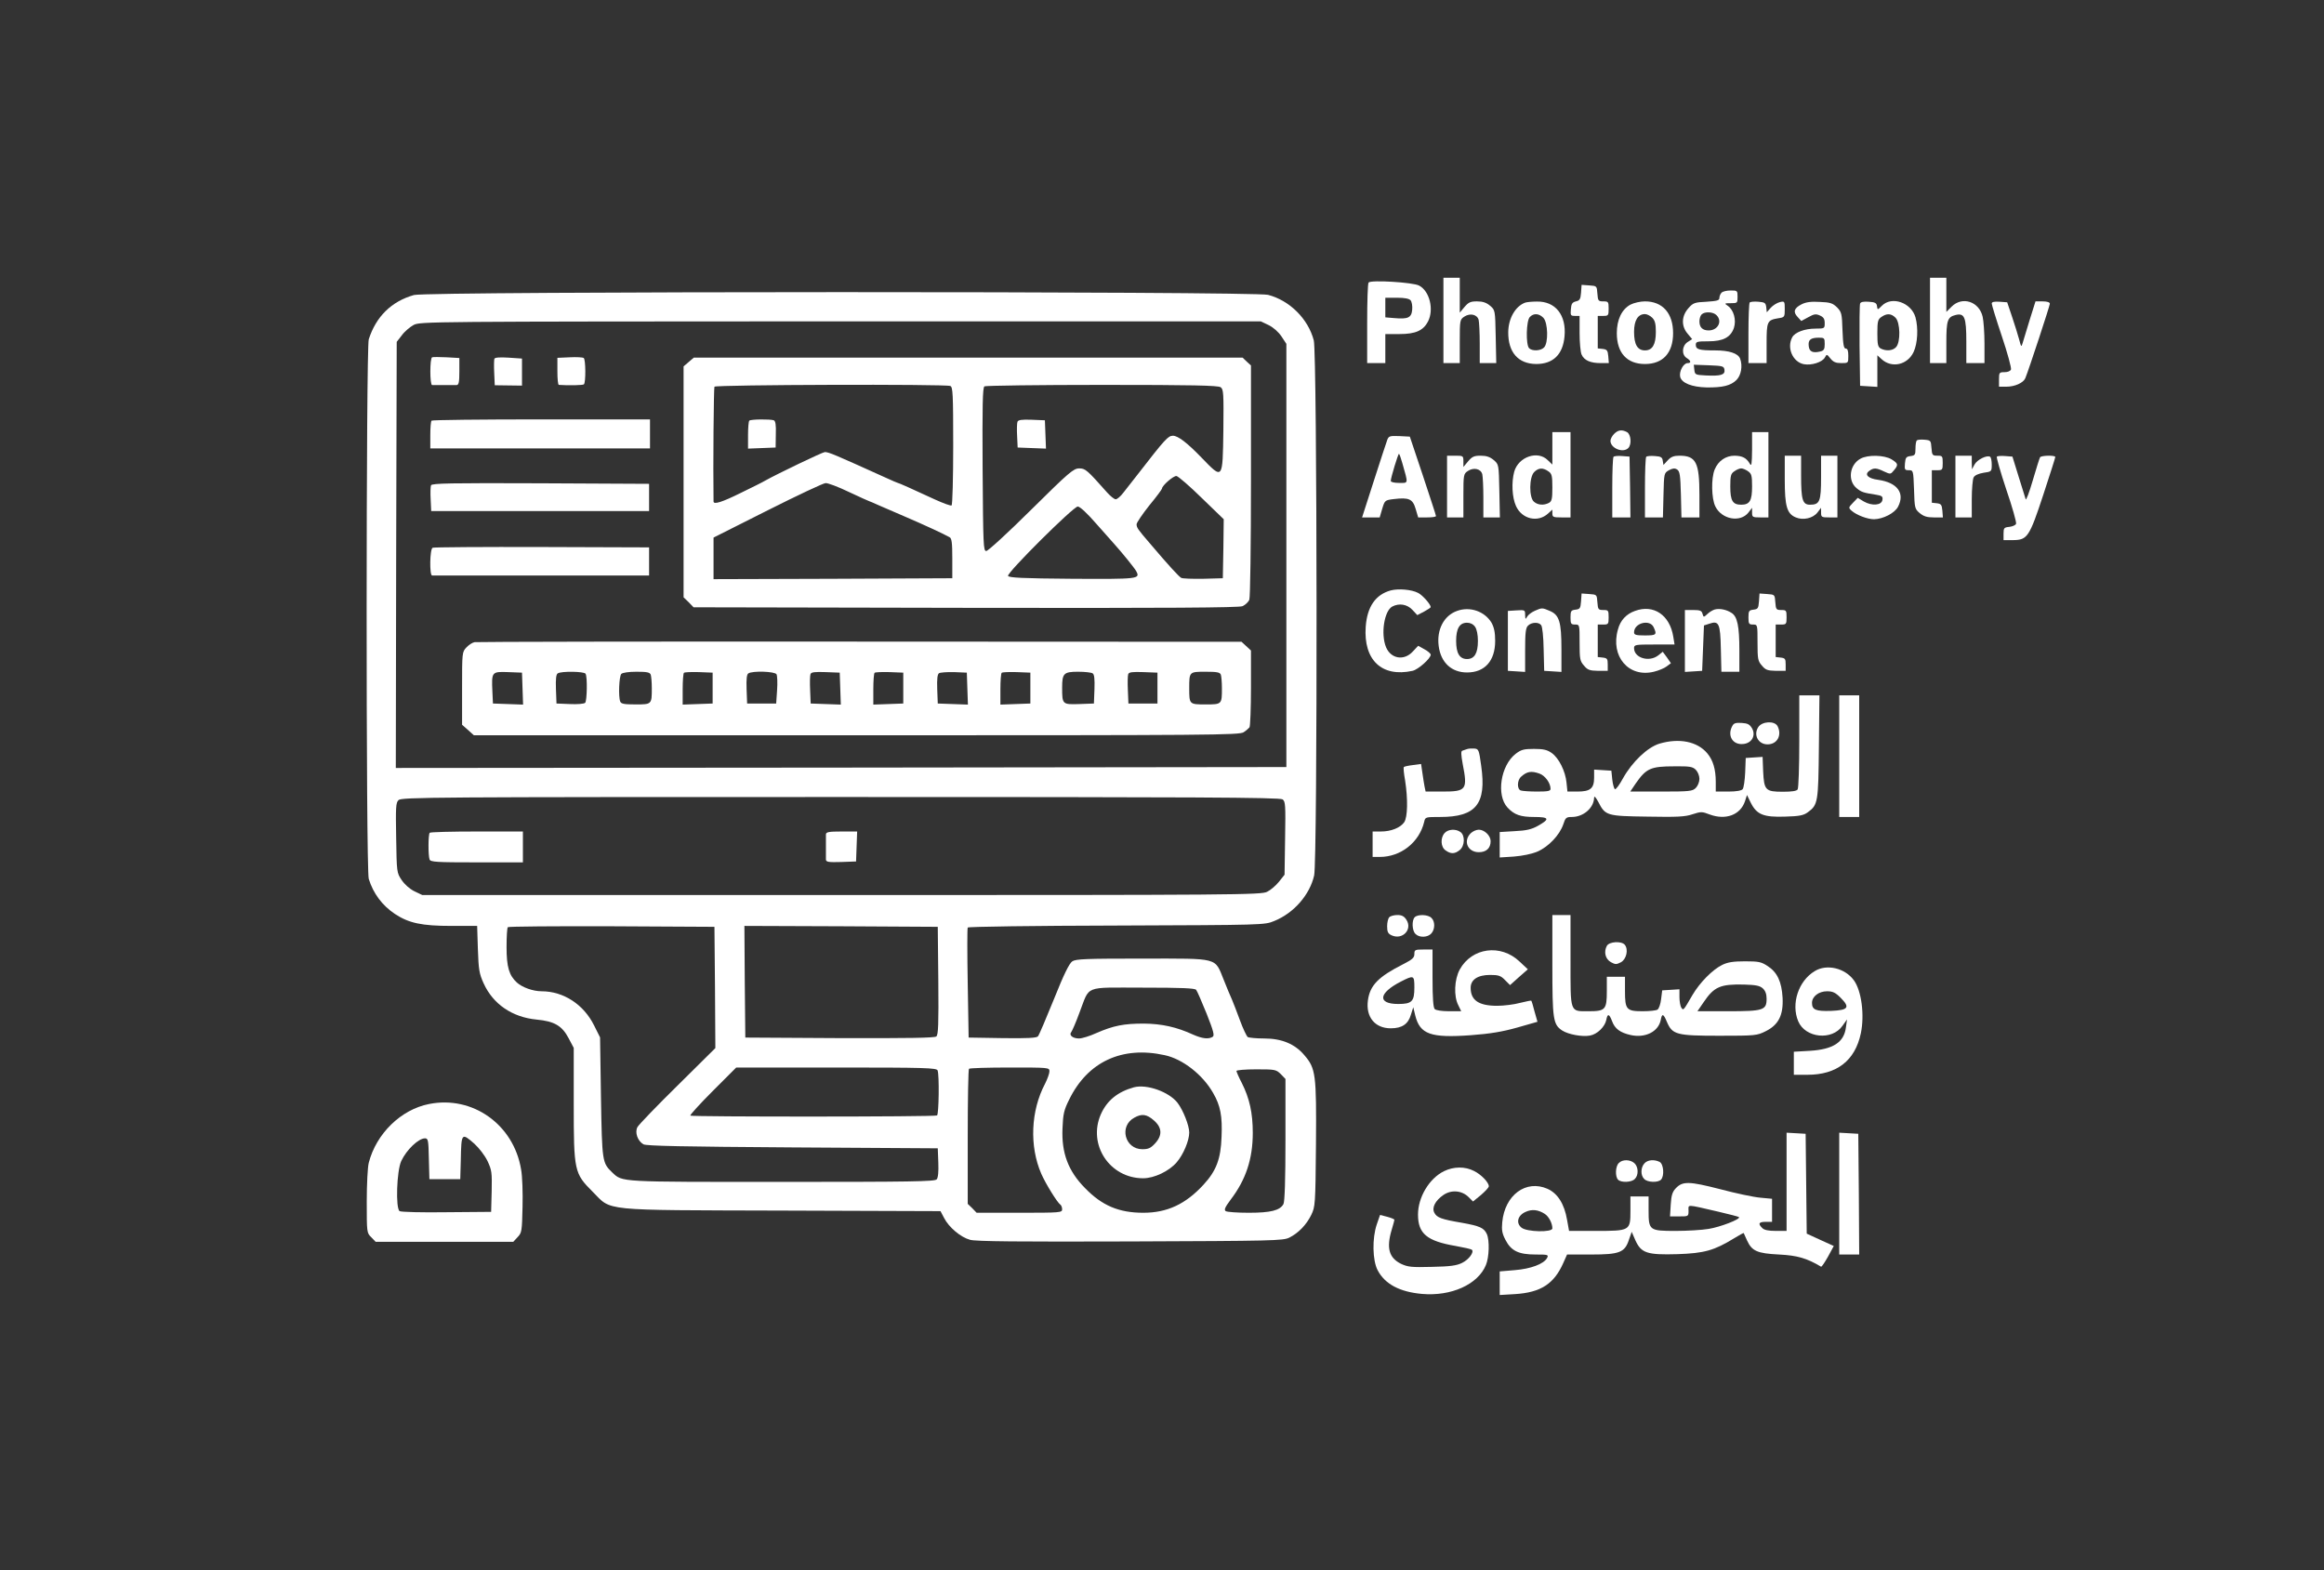 <?xml version="1.0" standalone="no"?>
<!DOCTYPE svg PUBLIC "-//W3C//DTD SVG 20010904//EN"
 "http://www.w3.org/TR/2001/REC-SVG-20010904/DTD/svg10.dtd">
<svg version="1.0" xmlns="http://www.w3.org/2000/svg"
 width="1280pt" height="865pt" viewBox="0 0 1280 865"
 preserveAspectRatio="xMidYMid meet">

<rect x="0" y="0" width="1280" height="865" fill="#333333" stroke="none"/>

<g transform="translate(0,865) scale(0.1,-0.1)"
fill="white" stroke="none">
<path d="M7950 6885 l0 -235 45 0 45 0 0 120 c0 116 1 120 25 136 32 21 71 12
79 -18 3 -13 6 -71 6 -130 l0 -108 46 0 45 0 -3 146 c-3 146 -3 146 -31 170
-20 17 -40 24 -72 24 -36 0 -47 -5 -69 -31 l-26 -31 0 96 0 96 -45 0 -45 0 0
-235z"/>
<path d="M10630 6885 l0 -235 45 0 45 0 0 113 c0 122 6 141 51 152 49 12 59
-12 59 -146 l0 -119 50 0 50 0 0 108 c0 59 -5 125 -10 147 -19 84 -112 115
-171 56 l-29 -29 0 94 0 94 -45 0 -45 0 0 -235z"/>
<path d="M7538 7094 c-5 -4 -8 -106 -8 -226 l0 -218 50 0 50 0 0 80 0 80 78 0
c88 0 131 19 157 69 34 66 9 168 -49 198 -33 18 -264 32 -278 17z m231 -98 c7
-8 11 -31 9 -52 -4 -44 -23 -53 -100 -46 l-48 4 0 54 0 54 64 0 c43 0 67 -5
75 -14z"/>
<path d="M8708 7038 c-3 -36 -7 -43 -28 -48 -20 -5 -26 -13 -28 -43 -3 -34 -1
-37 22 -37 l26 0 0 -95 c0 -52 5 -105 11 -118 14 -32 49 -47 105 -47 l45 0 -3
38 c-3 32 -7 37 -30 40 l-28 3 0 90 0 89 30 0 c28 0 30 2 30 40 0 38 -2 40
-29 40 -28 0 -30 3 -33 43 -3 42 -3 42 -45 45 l-42 3 -3 -43z"/>
<path d="M9482 7038 c-7 -7 -12 -20 -12 -29 0 -14 -13 -17 -71 -21 -65 -3 -74
-6 -100 -36 -38 -43 -40 -98 -4 -140 l25 -30 -25 -16 c-32 -21 -34 -70 -5 -88
24 -15 26 -28 5 -28 -23 0 -48 -46 -41 -76 9 -34 64 -56 146 -58 88 -1 133 10
164 41 26 26 35 78 20 118 -12 29 -60 45 -138 45 -87 0 -106 5 -106 31 0 17 8
19 68 19 83 0 124 22 142 74 14 44 -1 98 -33 121 -21 14 -20 15 16 15 36 0 37
1 37 35 0 34 -1 35 -38 35 -21 0 -43 -5 -50 -12z m-28 -124 c34 -33 8 -84 -43
-84 -34 0 -51 17 -51 50 0 14 5 31 12 38 17 17 64 15 82 -4z m44 -301 c4 -28
-21 -35 -103 -31 -57 3 -60 4 -63 31 l-3 28 83 -3 c77 -3 83 -5 86 -25z"/>
<path d="M2280 7025 c-124 -35 -209 -119 -249 -244 -15 -47 -16 -2923 0 -2972
25 -81 75 -147 144 -193 77 -51 149 -66 312 -66 l141 0 4 -127 c4 -114 7 -135
32 -190 52 -114 157 -186 292 -199 97 -9 140 -34 176 -103 l28 -53 0 -309 c0
-370 3 -382 104 -483 108 -108 32 -101 1043 -104 l873 -3 20 -38 c26 -51 91
-106 143 -120 31 -9 269 -11 882 -9 785 3 842 4 876 21 50 25 94 70 121 125
22 46 23 55 26 389 3 386 -1 418 -64 491 -52 62 -125 92 -221 92 -43 0 -84 4
-91 8 -6 5 -26 46 -43 93 -17 46 -37 98 -44 114 -8 17 -28 65 -45 108 -51 125
-21 117 -447 117 -311 0 -367 -2 -387 -15 -17 -12 -46 -70 -101 -208 -43 -106
-82 -198 -88 -205 -7 -9 -55 -12 -196 -10 l-186 3 -5 298 c-3 165 -3 303 0
308 3 5 371 10 820 11 811 3 815 3 868 25 109 44 196 145 220 251 19 83 17
2878 -2 2947 -31 119 -133 220 -252 251 -78 20 -4634 20 -4704 -1z m4708 -166
c26 -13 54 -38 70 -62 l27 -41 0 -1165 0 -1166 -2453 -3 -2452 -2 2 1173 3
1174 28 36 c15 21 45 46 65 57 36 19 76 19 2351 20 l2315 0 44 -21z m76 -2612
c16 -11 17 -32 14 -214 l-3 -201 -31 -39 c-17 -21 -46 -46 -65 -55 -32 -17
-165 -18 -2343 -18 l-2310 0 -44 21 c-26 13 -54 38 -70 62 -27 40 -27 44 -30
232 -3 168 -2 194 13 208 15 16 194 17 2434 17 1949 0 2421 -2 2435 -13z
m-3126 -1036 l2 -334 -208 -206 c-115 -113 -215 -217 -221 -229 -16 -29 1 -77
33 -95 16 -9 221 -13 821 -17 l800 -5 3 -78 c2 -50 -1 -84 -9 -93 -10 -12
-142 -14 -851 -14 -906 0 -878 -2 -936 52 -55 53 -56 58 -62 413 l-5 331 -33
66 c-57 115 -168 188 -289 188 -47 0 -106 21 -136 48 -43 39 -57 86 -57 195 0
57 3 107 7 110 3 4 261 6 572 5 l566 -3 3 -334z m1230 38 c2 -242 0 -298 -11
-308 -11 -8 -155 -10 -533 -9 l-519 3 -3 308 -2 307 532 -2 533 -3 3 -296z
m1420 -51 c6 -7 31 -66 58 -132 38 -96 44 -120 33 -127 -23 -14 -57 -10 -107
12 -91 42 -173 60 -272 61 -110 0 -167 -11 -261 -52 -37 -17 -80 -30 -96 -30
-34 0 -57 18 -43 35 5 6 26 54 45 106 60 155 19 139 349 139 215 0 286 -3 294
-12z m-173 -360 c99 -21 210 -108 267 -209 40 -69 51 -127 46 -241 -4 -121
-29 -187 -99 -263 -99 -108 -201 -155 -332 -155 -134 0 -227 39 -321 136 -93
94 -130 194 -124 329 3 79 8 101 37 159 102 208 291 296 526 244z m-1251 -84
c10 -25 7 -242 -3 -248 -12 -8 -1352 -8 -1359 -1 -3 3 52 64 123 135 l130 130
551 0 c494 0 552 -2 558 -16z m616 -5 c0 -12 -11 -42 -24 -68 -79 -149 -87
-344 -21 -496 24 -55 89 -160 105 -170 5 -3 10 -15 10 -26 0 -18 -9 -19 -235
-19 l-236 0 -24 25 -25 24 0 369 c0 203 3 372 7 375 3 4 105 7 225 7 215 0
218 0 218 -21z m1274 -15 l26 -27 0 -334 c0 -220 -4 -341 -11 -355 -19 -35
-70 -48 -191 -48 -62 0 -119 4 -127 9 -10 7 -5 20 27 63 84 110 122 225 122
368 0 110 -18 190 -60 274 -17 32 -30 63 -30 67 0 5 49 9 109 9 104 0 109 -1
135 -26z"/>
<path d="M2380 6682 c-13 -5 -13 -152 0 -153 6 0 35 0 65 0 30 0 62 0 70 0 12
1 15 16 15 75 l0 74 -70 4 c-39 2 -75 2 -80 0z"/>
<path d="M2723 6674 c-2 -6 -3 -41 -1 -78 l3 -68 75 -1 75 -1 0 75 0 74 -74 5
c-49 3 -75 1 -78 -6z"/>
<path d="M3138 6682 l-68 -3 0 -74 c0 -41 3 -75 8 -75 55 -4 133 -2 138 3 11
10 10 138 -1 145 -5 4 -40 6 -77 4z"/>
<path d="M3793 6656 l-28 -24 0 -636 0 -636 28 -27 27 -28 1498 -3 c1125 -2
1504 1 1525 9 16 7 33 23 38 36 5 14 9 298 9 657 l0 633 -23 21 -23 22 -1512
0 -1511 0 -28 -24z m1441 -132 c14 -5 16 -44 16 -329 0 -178 -4 -326 -9 -329
-5 -3 -46 12 -92 33 -125 58 -199 91 -204 91 -2 0 -32 13 -67 29 -281 127
-313 141 -335 141 -12 0 -264 -121 -328 -157 -11 -7 -71 -37 -133 -67 -105
-52 -152 -67 -152 -48 -3 199 1 625 5 632 7 11 1271 15 1299 4z m1489 -7 c16
-11 17 -34 15 -237 -4 -275 -2 -273 -120 -151 -79 82 -130 121 -158 121 -27
-1 -42 -17 -197 -217 -26 -34 -61 -78 -76 -97 -15 -20 -34 -36 -42 -36 -8 0
-29 17 -47 37 -111 125 -120 133 -154 133 -31 0 -56 -21 -264 -227 -127 -126
-238 -228 -248 -228 -16 0 -17 32 -20 449 -2 353 0 451 10 458 7 4 299 8 649
8 493 0 639 -3 652 -13z m-104 -610 l121 -117 -2 -163 -3 -162 -108 -3 c-59
-1 -114 1 -121 5 -14 8 -70 69 -171 188 -70 81 -74 88 -75 107 0 9 32 56 70
104 39 47 70 89 70 93 0 16 64 72 80 69 10 -2 73 -56 139 -121z m-1943 33 c58
-27 108 -50 110 -50 2 0 27 -11 56 -24 29 -13 96 -42 148 -64 91 -39 209 -93
240 -111 12 -6 15 -31 15 -117 l0 -109 -657 -3 -658 -2 0 115 0 114 298 150
c163 82 307 150 319 150 13 1 71 -21 129 -49z m1364 -177 c47 -53 90 -101 95
-107 45 -50 114 -135 123 -152 23 -43 15 -44 -353 -42 -275 2 -349 6 -353 16
-6 18 360 382 384 382 12 0 52 -37 104 -97z"/>
<path d="M4127 6333 c-4 -3 -7 -40 -7 -80 l0 -74 76 3 76 3 1 72 c2 53 -2 74
-11 78 -20 7 -128 6 -135 -2z"/>
<path d="M5604 6327 c-3 -8 -4 -43 -2 -78 l3 -64 78 -3 78 -3 -3 78 -3 78 -73
3 c-55 2 -74 -1 -78 -11z"/>
<path d="M2377 6333 c-4 -3 -7 -39 -7 -80 l0 -73 605 0 605 0 0 80 0 80 -598
0 c-329 0 -602 -3 -605 -7z"/>
<path d="M2374 5977 c-3 -8 -4 -43 -2 -78 l3 -64 600 0 600 0 0 75 0 75 -598
3 c-497 2 -598 0 -603 -11z"/>
<path d="M2383 5633 c-16 -6 -18 -153 -3 -153 6 0 277 0 603 0 l592 0 0 77 0
78 -590 2 c-324 1 -596 -1 -602 -4z"/>
<path d="M2614 5113 c-12 -2 -32 -15 -45 -29 -24 -25 -24 -29 -24 -226 l0
-200 33 -29 32 -29 2108 0 c1963 0 2109 1 2132 17 14 9 28 22 32 27 4 6 8 104
8 217 l0 206 -26 24 -26 24 -2101 1 c-1156 1 -2112 -1 -2123 -3z m264 -256 l3
-88 -83 3 -83 3 -3 65 c-5 110 -4 111 86 108 l77 -3 3 -88z m347 82 c11 -16 8
-150 -2 -160 -6 -6 -43 -9 -84 -7 l-74 3 -3 79 c-2 57 1 82 10 87 19 13 146
11 153 -2z m359 -5 c3 -9 6 -42 6 -74 0 -90 0 -90 -90 -90 -62 0 -79 3 -84 16
-11 28 -6 140 6 152 7 7 41 12 84 12 56 0 73 -3 78 -16z m341 -74 l0 -85 -82
-3 -83 -3 0 84 c0 46 3 87 7 91 4 4 41 5 83 4 l75 -3 0 -85z m352 76 c4 -8 6
-47 3 -88 l-5 -73 -80 0 -80 0 -3 79 c-2 57 1 82 10 87 23 15 146 11 155 -5z
m351 -79 l3 -88 -83 3 -83 3 -3 74 c-2 41 -1 80 2 88 4 11 24 13 83 11 l78 -3
3 -88z m347 3 l0 -85 -82 -3 -83 -3 0 84 c0 46 3 87 7 91 4 4 41 5 83 4 l75
-3 0 -85z m353 -3 l3 -88 -83 3 -83 3 -3 79 c-2 57 1 82 10 88 7 4 45 7 83 6
l70 -3 3 -88z m347 3 l0 -85 -82 -3 -83 -3 0 84 c0 46 3 87 7 91 4 4 41 5 83
4 l75 -3 0 -85z m343 81 c9 -5 12 -30 10 -87 l-3 -79 -81 -3 c-93 -3 -94 -2
-94 91 0 78 9 87 88 87 37 0 73 -4 80 -9z m357 -81 l0 -85 -80 0 -80 0 -3 74
c-2 41 -1 80 2 88 4 11 24 13 83 11 l78 -3 0 -85z m349 74 c3 -9 6 -42 6 -74
0 -90 0 -90 -90 -90 -90 0 -90 0 -90 90 0 90 0 90 90 90 62 0 79 -3 84 -16z"/>
<path d="M2367 4063 c-9 -8 -9 -126 -1 -147 5 -14 38 -16 260 -16 l254 0 0 85
0 85 -253 0 c-140 0 -257 -3 -260 -7z"/>
<path d="M4549 4055 c0 -8 0 -40 0 -70 0 -30 0 -62 0 -70 1 -13 15 -15 84 -13
l82 3 3 83 3 82 -86 0 c-69 0 -85 -3 -86 -15z"/>
<path d="M6245 2661 c-89 -25 -148 -72 -182 -149 -73 -167 49 -352 233 -352
61 0 143 39 185 88 37 43 69 120 69 164 0 38 -33 122 -64 163 -47 61 -170 105
-241 86z m110 -182 c46 -40 48 -83 6 -128 -23 -25 -37 -31 -69 -31 -97 0 -130
128 -44 174 41 23 68 19 107 -15z"/>
<path d="M8400 6983 c-54 -20 -92 -87 -93 -162 -1 -112 55 -175 154 -176 93 0
147 52 156 152 11 117 -50 194 -152 192 -27 0 -57 -3 -65 -6z m100 -83 c26
-26 29 -140 4 -164 -18 -19 -65 -21 -82 -4 -19 19 -16 153 4 172 21 22 50 20
74 -4z"/>
<path d="M8980 6972 c-48 -26 -75 -83 -75 -157 0 -109 56 -170 155 -170 99 0
155 61 155 170 0 110 -58 175 -155 175 -25 0 -61 -8 -80 -18z m120 -72 c15
-15 20 -33 20 -78 0 -70 -19 -102 -60 -102 -41 0 -60 32 -60 102 0 63 21 98
60 98 11 0 29 -9 40 -20z"/>
<path d="M9637 6984 c-4 -4 -7 -81 -7 -171 l0 -163 50 0 50 0 0 109 c0 120 3
128 64 138 35 5 36 7 36 50 0 44 -1 45 -27 39 -16 -4 -38 -18 -50 -31 l-22
-25 -3 28 c-3 24 -8 27 -43 30 -23 2 -44 0 -48 -4z"/>
<path d="M9923 6974 c-42 -21 -48 -42 -23 -69 l21 -23 39 21 c32 18 42 19 64
9 20 -9 26 -19 26 -42 0 -29 -1 -30 -50 -30 -60 0 -114 -20 -129 -48 -31 -58
3 -136 64 -148 42 -8 102 11 116 37 10 19 11 19 30 -5 16 -20 30 -26 60 -26
39 0 39 0 39 40 0 28 -4 40 -14 40 -11 0 -15 22 -18 100 -3 93 -5 101 -30 127
-24 23 -37 28 -95 30 -48 3 -77 -1 -100 -13z m127 -219 c0 -28 -4 -36 -24 -41
-42 -10 -61 -1 -64 30 -4 34 10 46 56 46 30 0 32 -2 32 -35z"/>
<path d="M10245 6978 c-3 -7 -4 -112 -3 -233 l3 -220 48 -3 47 -3 0 87 0 87
23 -21 c56 -52 144 -32 177 40 22 48 26 131 10 190 -23 81 -130 119 -185 64
-24 -24 -24 -24 -27 -2 -2 17 -11 22 -46 24 -28 2 -44 -1 -47 -10z m195 -78
c26 -26 29 -134 3 -162 -18 -20 -54 -23 -84 -8 -16 9 -19 22 -19 85 0 65 3 76
22 89 30 21 54 20 78 -4z"/>
<path d="M10970 6978 c0 -7 25 -89 56 -181 31 -92 53 -174 50 -182 -3 -9 -18
-15 -36 -15 -28 0 -30 -2 -30 -40 l0 -40 40 0 c47 0 94 21 105 47 19 46 135
399 135 410 0 8 -14 13 -40 13 l-39 0 -32 -102 c-17 -57 -35 -114 -39 -128 -7
-23 -8 -22 -19 20 -7 25 -24 81 -39 125 l-27 80 -42 3 c-30 2 -43 -1 -43 -10z"/>
<path d="M8890 6260 c-11 -11 -20 -28 -20 -38 0 -41 69 -69 98 -40 20 20 15
76 -7 88 -29 15 -49 12 -71 -10z"/>
<path d="M8550 6180 l0 -89 -25 24 c-55 56 -162 19 -185 -63 -16 -59 -12 -142
10 -190 33 -72 121 -92 177 -40 l23 21 0 -21 c0 -20 5 -22 50 -22 l50 0 0 235
0 235 -50 0 -50 0 0 -90z m-22 -126 c19 -13 22 -24 22 -89 0 -63 -3 -76 -19
-85 -29 -15 -62 -12 -83 7 -27 24 -26 135 2 163 24 24 48 25 78 4z"/>
<path d="M9650 6173 c-1 -79 -3 -94 -12 -78 -19 33 -41 44 -84 45 -49 0 -90
-28 -110 -76 -20 -48 -18 -161 4 -204 35 -71 137 -90 182 -33 l20 26 0 -27 c0
-24 3 -26 45 -26 l45 0 0 235 0 235 -45 0 -45 0 0 -97z m-22 -119 c19 -13 22
-24 22 -84 0 -78 -13 -100 -60 -100 -47 0 -60 22 -60 100 0 60 3 71 22 84 12
9 29 16 38 16 9 0 26 -7 38 -16z"/>
<path d="M7641 6228 c-5 -13 -38 -114 -74 -226 l-65 -202 49 0 48 0 14 48 c14
46 15 47 63 53 84 10 105 1 121 -54 l14 -47 49 0 c28 0 50 3 49 8 0 4 -33 104
-72 222 l-72 215 -58 3 c-52 2 -58 0 -66 -20z m83 -130 c33 -116 34 -108 -18
-108 -28 0 -46 5 -46 11 0 17 40 149 45 149 3 0 11 -24 19 -52z"/>
<path d="M10557 6224 c-4 -4 -7 -24 -7 -45 0 -34 -3 -38 -27 -41 -24 -3 -28
-8 -31 -40 -3 -35 -1 -38 21 -38 25 0 25 -1 29 -106 3 -102 4 -107 31 -130 22
-18 40 -24 78 -24 l50 0 -3 38 c-3 32 -7 37 -30 40 l-28 3 0 90 0 89 30 0 c28
0 30 2 30 40 0 38 -2 40 -29 40 -28 0 -30 3 -33 43 -3 40 -4 42 -38 45 -20 2
-39 0 -43 -4z"/>
<path d="M7970 5970 l0 -170 45 0 45 0 0 120 c0 116 1 120 25 136 32 21 71 12
79 -18 3 -13 6 -71 6 -130 l0 -108 46 0 45 0 -3 146 c-3 146 -3 146 -31 170
-20 17 -40 24 -72 24 -36 0 -47 -5 -69 -31 l-26 -31 0 31 c0 30 -1 31 -45 31
l-45 0 0 -170z"/>
<path d="M8887 6134 c-4 -4 -7 -81 -7 -171 l0 -163 50 0 50 0 -2 168 -3 167
-40 3 c-23 2 -44 0 -48 -4z"/>
<path d="M9067 6134 c-4 -4 -7 -81 -7 -171 l0 -163 50 0 49 0 3 122 c3 122 3
122 30 138 21 11 32 12 45 4 15 -10 18 -30 21 -138 l3 -126 49 0 50 0 0 125
c0 178 -19 215 -110 215 -31 0 -47 -6 -65 -26 l-23 -25 -4 23 c-2 19 -10 24
-43 26 -23 2 -44 0 -48 -4z"/>
<path d="M9830 6009 c0 -148 12 -189 61 -209 40 -17 94 -5 119 27 l20 26 0
-27 c0 -24 3 -26 45 -26 l45 0 0 170 0 170 -45 0 -45 0 0 -119 c0 -133 -7
-151 -61 -151 -41 0 -49 27 -49 161 l0 109 -45 0 -45 0 0 -131z"/>
<path d="M10248 6124 c-62 -33 -73 -123 -21 -164 26 -21 36 -24 106 -35 32 -5
38 -10 35 -28 -4 -31 -58 -35 -103 -9 l-33 20 -26 -27 c-25 -26 -26 -28 -8
-44 27 -24 87 -47 124 -47 50 1 114 34 132 69 39 75 -4 133 -109 148 -56 7
-78 29 -50 49 24 18 39 18 82 -3 35 -16 36 -16 54 6 26 31 24 38 -13 61 -40
24 -130 26 -170 4z"/>
<path d="M10770 5970 l0 -170 45 0 45 0 0 101 c0 55 5 109 10 119 6 12 26 21
55 26 44 6 45 7 45 45 0 21 -4 40 -9 43 -17 11 -72 -16 -86 -43 l-14 -26 -1
38 0 37 -45 0 -45 0 0 -170z"/>
<path d="M10998 6135 c-3 -4 20 -85 52 -181 33 -96 57 -181 54 -189 -3 -8 -20
-15 -37 -17 -29 -3 -32 -6 -32 -38 l0 -35 53 0 c78 1 89 16 166 250 36 110 66
203 66 208 0 10 -78 9 -84 -2 -3 -5 -21 -62 -40 -127 -19 -66 -37 -112 -39
-104 -3 8 -20 65 -39 125 l-34 110 -40 3 c-22 2 -43 0 -46 -3z"/>
<path d="M7660 5398 c-84 -23 -130 -90 -138 -200 -13 -184 89 -280 258 -243
31 7 100 68 100 89 0 6 -16 20 -35 30 l-34 19 -30 -32 c-48 -52 -120 -40 -147
24 -30 73 -10 200 34 224 38 20 82 13 111 -18 l27 -29 37 19 c20 11 37 22 37
25 0 15 -45 66 -69 78 -36 19 -108 25 -151 14z"/>
<path d="M8708 5338 c-3 -39 -6 -43 -30 -46 -25 -3 -28 -7 -28 -43 0 -35 3
-39 25 -39 25 0 25 0 25 -99 0 -91 2 -102 24 -127 20 -24 31 -28 77 -29 l54 0
0 35 c0 31 -3 35 -27 38 l-28 3 0 90 0 89 30 0 c28 0 30 2 30 40 0 38 -2 40
-29 40 -28 0 -30 3 -33 43 -3 42 -3 42 -45 45 l-42 3 -3 -43z"/>
<path d="M9688 5338 c-3 -39 -6 -43 -30 -46 -25 -3 -28 -7 -28 -43 0 -35 3
-39 25 -39 25 0 25 0 25 -99 0 -91 2 -102 24 -127 20 -24 31 -28 77 -29 l54 0
0 35 c0 31 -3 35 -27 38 l-28 3 0 90 0 89 30 0 c28 0 30 2 30 40 0 38 -2 40
-29 40 -28 0 -30 3 -33 43 -3 42 -3 42 -45 45 l-42 3 -3 -43z"/>
<path d="M8025 5285 c-73 -26 -113 -104 -101 -194 12 -91 71 -145 156 -145 98
0 155 64 155 174 0 47 -6 74 -20 100 -38 63 -119 91 -190 65z m99 -87 c10 -14
16 -44 16 -78 0 -68 -19 -100 -60 -100 -41 0 -60 32 -60 100 0 68 19 100 60
100 18 0 34 -8 44 -22z"/>
<path d="M8454 5286 c-18 -8 -37 -22 -43 -33 -9 -16 -10 -15 -11 10 0 27 -1
28 -47 25 l-48 -3 0 -165 0 -165 48 -3 47 -3 0 120 c0 95 3 123 16 135 19 19
58 21 72 3 7 -7 13 -66 14 -133 l3 -119 48 -3 47 -3 0 126 c0 150 -12 188 -64
210 -42 18 -43 18 -82 1z"/>
<path d="M9005 5285 c-48 -17 -81 -52 -94 -103 -42 -147 59 -266 198 -232 25
6 57 19 70 29 l24 18 -22 32 -23 31 -25 -20 c-50 -39 -133 -14 -133 40 0 19 7
20 111 20 l112 0 -7 43 c-19 119 -108 180 -211 142z m103 -90 c19 -41 15 -45
-48 -45 -49 0 -60 3 -60 17 0 52 87 74 108 28z"/>
<path d="M9445 5293 c-11 -3 -30 -14 -41 -25 -21 -19 -21 -19 -27 1 -4 17 -13
21 -51 21 l-46 0 0 -171 0 -170 48 3 47 3 5 125 5 125 28 9 c54 19 62 4 65
-138 l3 -126 49 0 50 0 0 118 c0 133 -11 186 -43 206 -27 18 -65 26 -92 19z"/>
<path d="M9910 4568 c0 -139 -4 -259 -9 -266 -5 -9 -32 -13 -81 -13 -96 0
-104 8 -109 112 l-3 80 -47 -3 -46 -3 -3 -80 c-2 -43 -8 -85 -14 -92 -7 -8
-35 -13 -79 -13 l-69 0 0 53 c0 70 -15 120 -47 158 -55 65 -154 85 -263 53
-66 -20 -150 -100 -201 -191 -19 -35 -38 -61 -44 -60 -5 2 -12 26 -15 53 l-5
49 -47 3 -48 3 0 -44 c0 -60 -21 -77 -92 -77 l-55 0 -5 49 c-6 63 -42 135 -81
163 -25 18 -46 23 -98 23 -56 0 -71 -4 -101 -27 -83 -64 -108 -228 -45 -296
37 -40 72 -52 147 -52 83 0 88 -11 20 -49 -34 -19 -63 -26 -127 -29 l-83 -5 0
-70 0 -70 78 5 c49 4 98 14 131 28 61 27 121 91 141 149 12 37 16 41 47 41 64
0 122 50 123 107 1 11 10 0 23 -24 39 -76 46 -78 271 -81 163 -3 207 -1 248
13 46 15 53 15 94 -1 88 -33 170 -3 195 73 l11 34 21 -43 c33 -65 70 -80 189
-76 79 2 102 7 125 24 56 41 58 54 61 362 l3 282 -56 0 -55 0 0 -252z m-570
-158 c11 -11 20 -33 20 -50 0 -17 -9 -39 -20 -50 -18 -18 -33 -20 -190 -20
l-171 0 29 43 c59 85 83 96 215 96 84 1 100 -2 117 -19z m-861 -21 c31 -11 61
-52 61 -84 0 -12 -14 -15 -74 -15 -41 0 -81 3 -90 6 -22 8 -20 57 2 76 32 29
56 33 101 17z"/>
<path d="M10130 4485 l0 -335 55 0 55 0 0 335 0 335 -55 0 -55 0 0 -335z"/>
<path d="M9541 4651 c-29 -53 2 -105 60 -99 47 4 71 46 49 86 -13 22 -24 28
-57 30 -33 2 -44 -1 -52 -17z"/>
<path d="M9684 4645 c-28 -43 0 -95 51 -95 54 0 81 51 55 101 -17 30 -85 26
-106 -6z"/>
<path d="M8080 4524 c-8 -3 -20 -7 -26 -9 -8 -2 -7 -22 2 -72 28 -143 21 -153
-111 -153 l-93 0 -6 28 c-3 15 -8 49 -12 76 l-7 48 -45 -6 c-25 -3 -48 -8 -50
-11 -3 -3 0 -36 7 -74 16 -103 14 -202 -5 -230 -22 -31 -73 -51 -129 -51 l-45
0 0 -70 0 -70 40 0 c115 0 217 80 244 193 6 27 7 27 88 27 198 0 256 72 226
282 -12 88 -14 93 -38 95 -14 1 -32 0 -40 -3z"/>
<path d="M7957 4062 c-25 -27 -22 -78 5 -96 29 -21 51 -20 78 2 28 23 30 80 4
99 -26 19 -68 16 -87 -5z"/>
<path d="M8100 4060 c-43 -43 -16 -104 45 -104 41 0 65 22 65 61 0 30 -34 63
-65 63 -14 0 -34 -9 -45 -20z"/>
<path d="M7652 3598 c-7 -7 -12 -29 -12 -50 0 -31 5 -41 25 -50 60 -27 116 33
81 86 -12 19 -25 26 -49 26 -18 0 -38 -5 -45 -12z"/>
<path d="M7792 3598 c-17 -17 -15 -74 4 -92 21 -22 67 -20 87 2 21 23 22 66 1
86 -18 19 -75 21 -92 4z"/>
<path d="M8550 3335 c0 -299 4 -328 54 -361 34 -22 111 -36 153 -28 40 7 82
48 90 86 7 37 16 35 32 -7 15 -41 44 -63 102 -76 80 -18 153 18 166 83 7 38
15 35 34 -11 30 -70 53 -76 289 -76 199 0 207 1 255 25 71 35 98 89 93 185 -5
87 -29 139 -81 173 -36 24 -50 27 -126 27 -65 0 -96 -5 -126 -20 -53 -26 -123
-97 -163 -165 -51 -88 -50 -87 -62 -70 -5 8 -10 34 -10 58 l0 43 -47 -3 -48
-3 -6 -48 c-3 -27 -12 -53 -20 -58 -7 -5 -44 -9 -81 -9 -90 0 -98 9 -98 111
l0 79 -50 0 -50 0 0 -79 c0 -102 -8 -111 -100 -111 -105 0 -100 -13 -100 281
l0 249 -50 0 -50 0 0 -275z m1159 -129 c14 -13 21 -31 21 -57 0 -63 -17 -69
-212 -69 l-169 0 35 51 c57 84 91 99 222 96 65 -2 86 -6 103 -21z"/>
<path d="M8850 3440 c-18 -34 -8 -73 23 -90 24 -13 30 -13 55 0 30 17 42 70
21 96 -18 22 -86 18 -99 -6z"/>
<path d="M7790 3395 c0 -20 -11 -30 -62 -56 -136 -69 -183 -116 -194 -200 -12
-91 39 -153 126 -153 62 0 96 23 111 75 l13 41 11 -46 c26 -103 85 -124 306
-108 107 8 173 19 255 42 l112 32 -16 56 c-8 32 -16 58 -18 60 -1 2 -29 -4
-62 -12 -33 -9 -90 -16 -126 -16 -101 0 -146 30 -146 99 0 45 39 71 107 71 46
0 59 -4 82 -28 l28 -28 49 44 49 43 -46 43 c-103 98 -262 77 -329 -44 -30 -55
-34 -147 -8 -197 l16 -33 -67 0 c-39 0 -72 5 -79 12 -8 8 -12 60 -12 170 l0
158 -50 0 c-47 0 -50 -2 -50 -25z m0 -184 c0 -77 -13 -91 -89 -91 -116 0 -109
60 14 123 72 37 75 36 75 -32z"/>
<path d="M9995 3301 c-90 -54 -131 -180 -91 -276 39 -93 187 -108 244 -25 l25
35 -6 -43 c-10 -83 -70 -122 -199 -130 l-88 -5 0 -63 0 -64 75 0 c162 0 262
78 294 228 21 101 4 234 -38 292 -49 68 -150 92 -216 51z m142 -146 c54 -54
44 -69 -51 -73 -85 -3 -106 6 -106 44 0 35 37 64 83 64 31 0 46 -7 74 -35z"/>
<path d="M2363 2569 c-154 -30 -291 -163 -332 -324 -6 -22 -11 -118 -11 -213
0 -170 0 -173 25 -197 l24 -25 379 0 379 0 24 26 c23 24 24 33 27 166 2 78 -1
171 -8 207 -41 247 -267 408 -507 360z m250 -219 c26 -24 57 -64 72 -95 24
-51 25 -64 23 -168 l-3 -112 -245 -2 c-135 -2 -251 1 -259 6 -23 15 -16 223 9
276 29 62 95 125 131 125 17 0 19 -11 21 -112 l3 -113 85 0 85 0 3 105 c3 151
4 152 75 90z"/>
<path d="M9840 2141 l0 -271 -59 0 c-41 0 -65 5 -75 16 -25 24 -19 34 19 34
l35 0 0 64 0 63 -64 6 c-36 3 -136 24 -222 47 -172 44 -207 45 -245 4 -18 -19
-24 -39 -27 -89 l-4 -65 51 0 c50 0 51 0 51 31 0 36 -18 37 164 -5 59 -14 111
-27 114 -30 10 -11 -104 -55 -168 -65 -36 -6 -117 -11 -181 -11 -145 0 -149 3
-149 113 l0 77 -50 0 -50 0 0 -79 c0 -110 -2 -111 -191 -111 l-147 0 -11 61
c-15 88 -52 146 -108 171 -118 52 -235 -34 -249 -184 -4 -42 -1 -62 18 -98 31
-60 72 -80 166 -80 68 0 72 -1 63 -19 -18 -33 -90 -60 -178 -67 l-83 -7 0 -65
0 -65 85 5 c141 9 214 56 265 171 l21 47 132 0 c157 0 186 11 209 82 l15 43
20 -46 c32 -71 64 -82 232 -77 148 5 202 20 313 88 28 17 51 30 52 28 1 -2 9
-20 18 -40 27 -59 56 -72 177 -78 100 -5 152 -20 231 -67 3 -2 20 23 38 55
l32 59 -75 34 -74 34 -3 275 -3 275 -52 3 -53 3 0 -270z m-1332 -177 c23 -15
42 -52 42 -80 0 -23 -141 -20 -170 4 -32 26 -21 68 23 87 35 16 69 12 105 -11z"/>
<path d="M10130 2076 l0 -336 55 0 55 0 -2 333 -3 332 -52 3 -53 3 0 -335z"/>
<path d="M8916 2244 c-19 -18 -21 -75 -4 -92 17 -17 74 -15 92 4 22 21 20 67
-2 87 -23 21 -66 22 -86 1z"/>
<path d="M9057 2242 c-21 -23 -22 -66 -1 -86 18 -19 75 -21 92 -4 20 20 15 86
-7 98 -30 15 -66 12 -84 -8z"/>
<path d="M7953 2199 c-81 -40 -143 -143 -143 -239 0 -105 49 -146 208 -173 45
-8 85 -17 89 -21 13 -13 -17 -54 -54 -72 -30 -15 -65 -20 -166 -22 -113 -3
-132 -1 -171 17 -66 33 -81 87 -51 187 8 27 15 52 15 55 0 4 -18 11 -40 17
l-39 10 -18 -52 c-26 -76 -24 -199 5 -253 40 -76 121 -119 244 -130 161 -14
308 52 352 159 18 43 21 136 5 171 -16 34 -38 44 -138 62 -112 19 -137 28
-151 55 -15 28 5 67 50 98 44 30 101 25 138 -11 l25 -25 44 36 c23 20 43 41
43 48 0 21 -41 64 -81 84 -50 26 -113 25 -166 -1z"/>
</g>
</svg>
